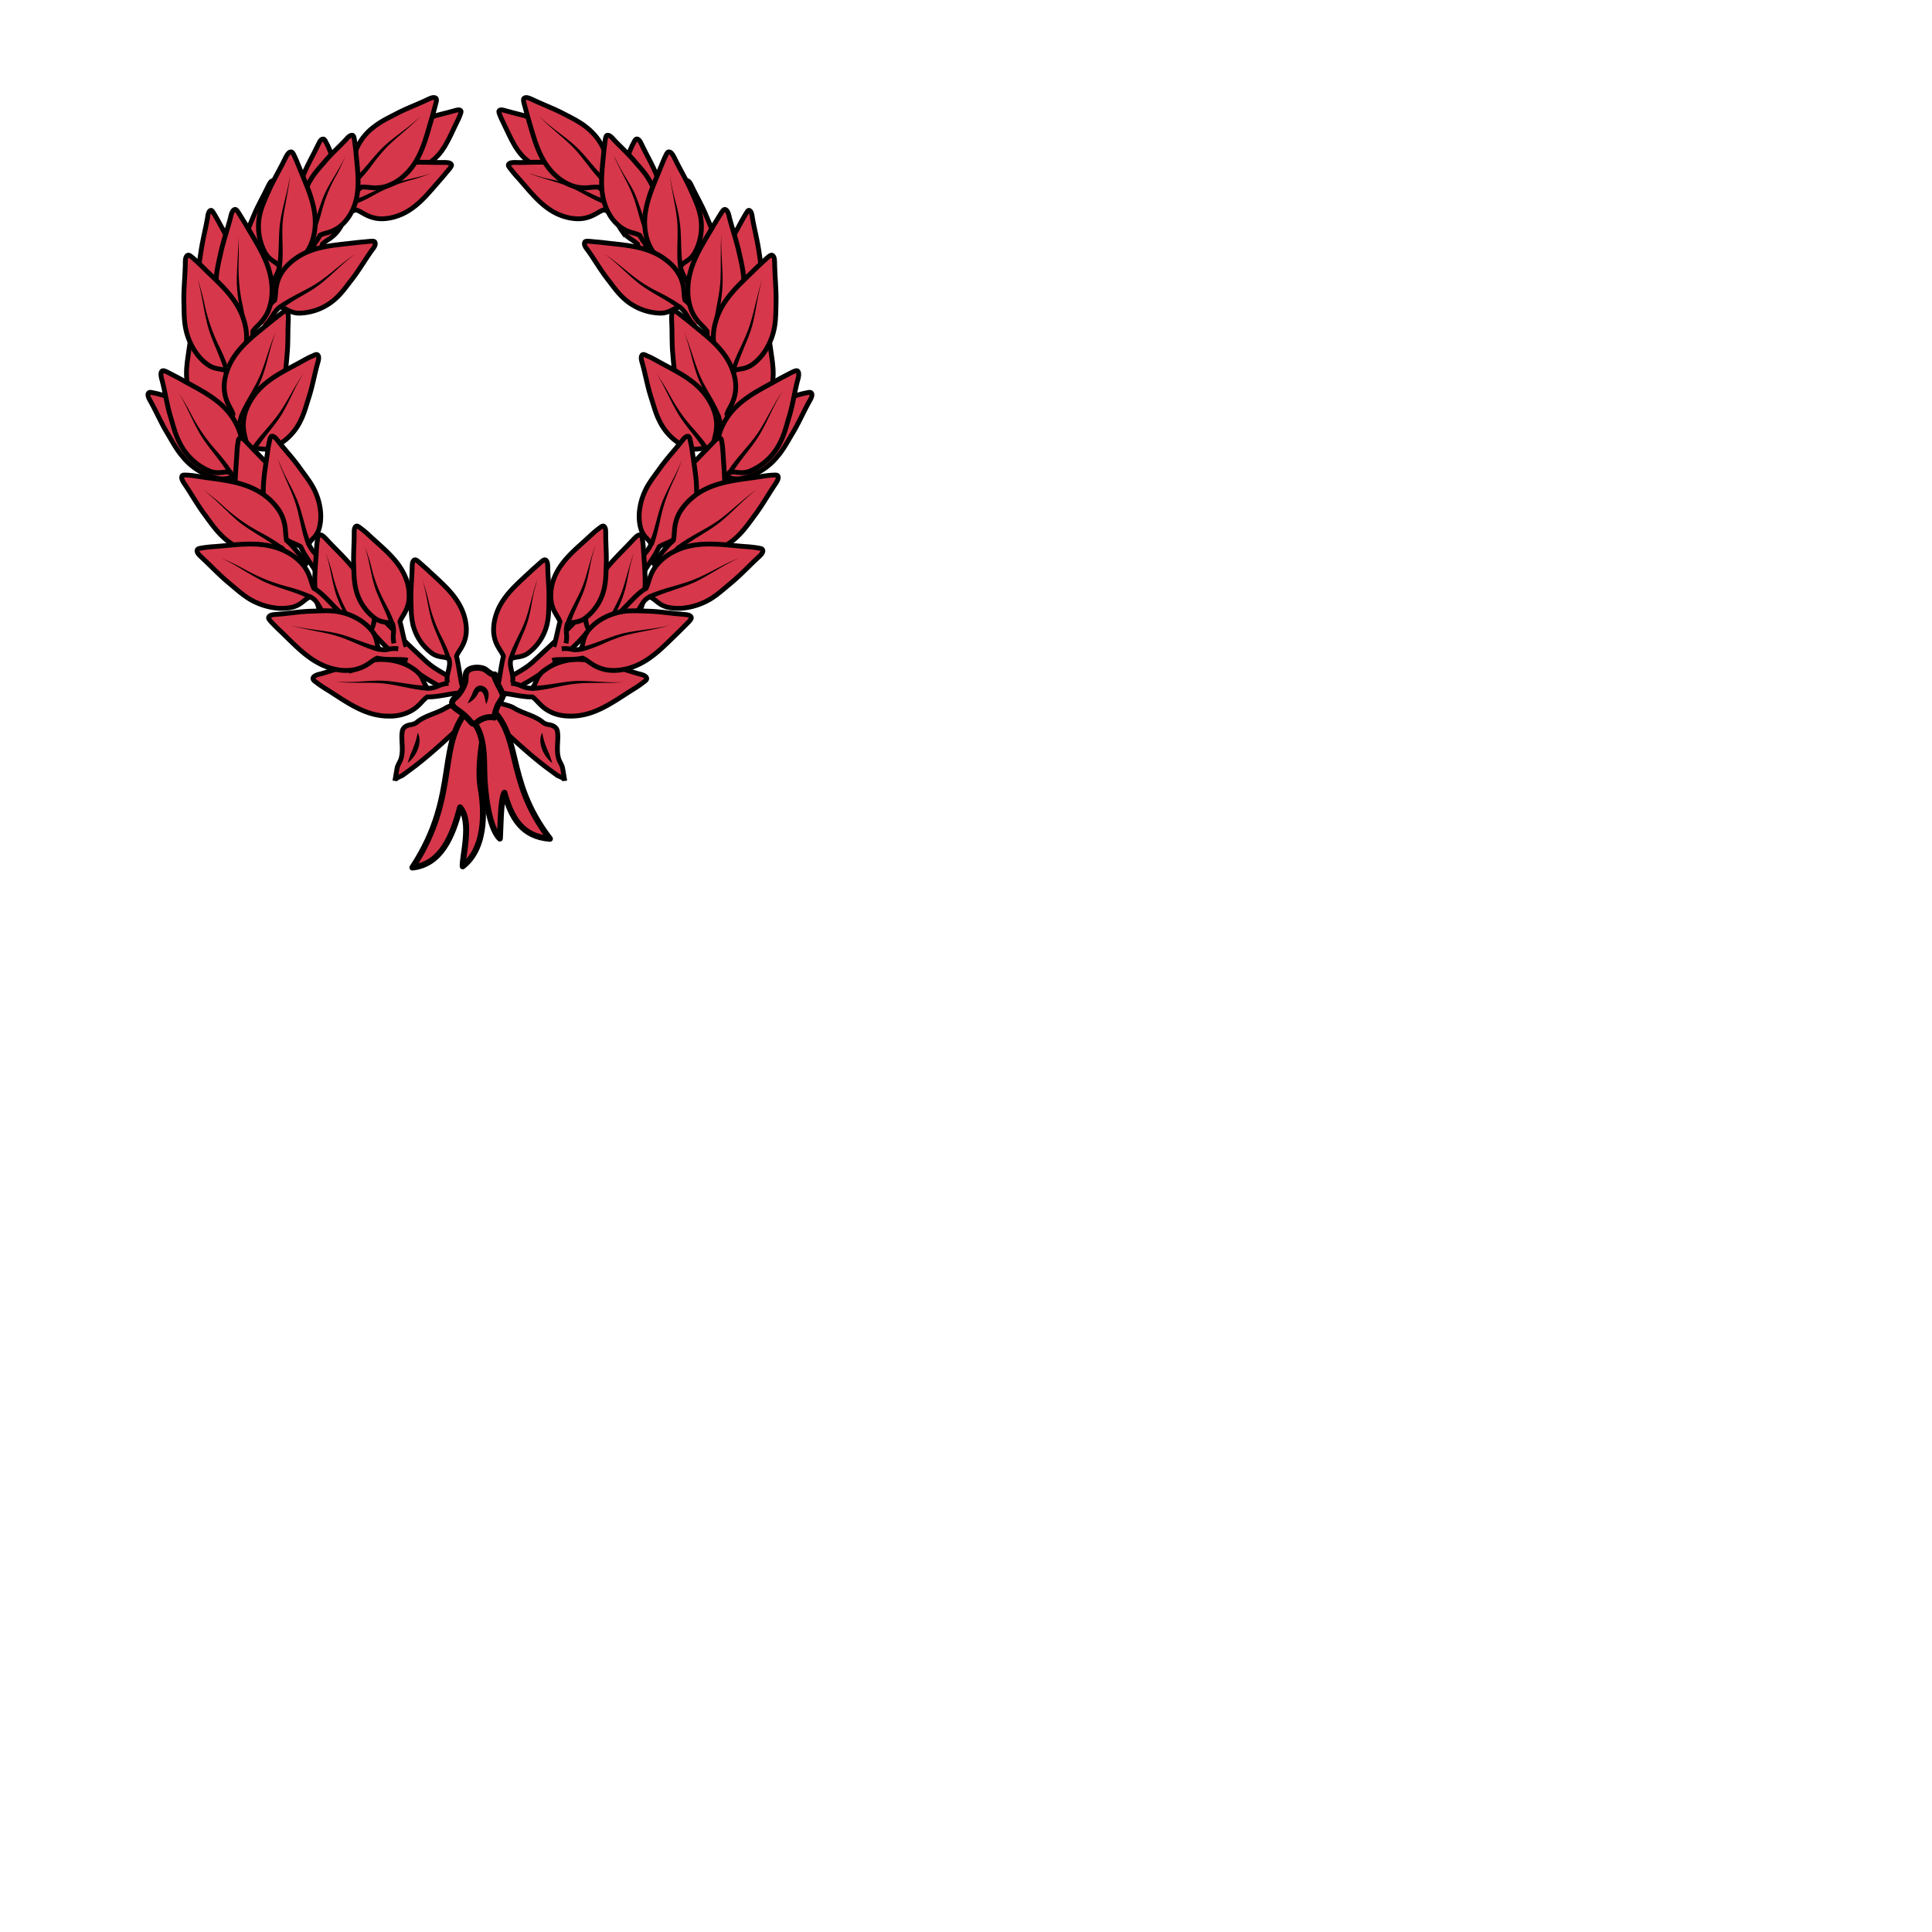 <svg xmlns="http://www.w3.org/2000/svg" fill="#d7374a" stroke="#000" viewBox="50 50 200 200">
  <g id="laurelWreath" stroke-width="2" transform="translate(-147 153) scale(0.248)">
    <g>
      <g>
        <path d="M1037.9-342c-1.4-1.1-5.6-2.1-8.5-3.9-1.9.1-3.7 1.3-7.1 1-1.9-.2-3.9-.9-5.9-2.1-6.4-3.8-8.8-10.7-11.9-17-.6-1.2-1.2-2.4-1.6-3.6-.1-.3-.5-1.1-.2-1.5.5-.7 2-.2 2.7 0 3.4 1 6.9 1.7 10.3 2.8 2.4.8 4.9 1.5 7.2 2.8 3.6 2 6.9 5.4 8.1 9.5.8 2.8-.4 4.5.2 6 2.5 1.5 3.9.9 6.8 2.4"/>
        <path d="M1057.7-325.9c-2-.8-7.4-.6-11.4-1.8-2.2.7-4 2.7-8.2 3.5-2.3.4-5 .2-7.8-.6-8.8-2.5-14-9.9-19.8-16.4a55.2 55.2 0 0 1-3.1-3.7c-.3-.4-1-1.2-.8-1.7.4-1 2.3-.9 3.2-.9 4.4.1 8.8-.3 13.2 0 3.2.2 6.3.2 9.4 1 5 1.2 10 4.2 12.8 8.6 1.9 3 1 5.5 2.1 7.1 3.5 1 5-.2 8.9.6"/>
        <g>
          <path stroke="none" fill="#000" d="M1047.2-329.9c-5.6-2-10.4-5.5-15.8-7.7-5.4-2.1-11.2-3.3-16.6-5.5 2.8.9 5.6 1.8 8.4 2.4 2.9.6 5.7 1.2 8.5 2.1 5.6 1.8 10.5 5.1 16.1 6.8l-.6 1.9z"/>
        </g>
      </g>
      <g>
        <path d="M951.5-342c1.4-1.1 5.6-2.1 8.5-3.9 1.9.1 3.7 1.3 7.1 1 1.9-.2 3.9-.9 5.9-2.1 6.4-3.8 8.8-10.7 11.9-17 .6-1.2 1.2-2.4 1.6-3.6.1-.3.5-1.1.2-1.5-.5-.7-2-.2-2.7 0-3.4 1-6.9 1.7-10.3 2.8-2.4.8-4.9 1.5-7.2 2.8-3.6 2-6.9 5.4-8.1 9.5-.8 2.8.4 4.5-.2 6-2.5 1.5-3.9.9-6.8 2.4"/>
        <path d="M931.7-325.9c2-.8 7.4-.6 11.4-1.8 2.2.7 4 2.7 8.2 3.5 2.3.4 5 .2 7.8-.6 8.8-2.5 14-9.9 19.8-16.4l3.1-3.7c.3-.4 1-1.2.8-1.7-.4-1-2.3-.9-3.2-.9-4.4.1-8.8-.3-13.2 0-3.2.2-6.3.2-9.4 1-5 1.2-10 4.2-12.8 8.6-1.9 3-1 5.5-2.1 7.1-3.5 1-5-.2-8.9.6"/>
        <g>
          <path stroke="none" fill="#000" d="M941.6-331.8c5.6-1.7 10.6-4.9 16.1-6.8 5.6-1.8 11.4-2.5 17-4.5a81 81 0 0 1-8.3 2.8c-5.7 1.5-11 3.6-16.1 6.5a58.6 58.6 0 0 1-8 3.8c-.1.1-.7-1.8-.7-1.8z"/>
        </g>
      </g>
      <g>
        <path d="M934.6-330.2c1.7-1.7 7.1-4 10.6-7 2.5-.3 5.3.9 9.8-.2 2.5-.7 5.1-2 7.5-4.1 7.7-6.5 9.6-16.3 12.4-25.5l1.4-5.2c.1-.5.5-1.6 0-2.1-.9-.8-2.7.2-3.6.6-4.4 2.1-8.9 3.7-13.2 6-3.1 1.6-6.2 3.1-9 5.3a22.6 22.6 0 0 0-8.9 14.5c-.5 3.9 1.5 6 1.1 8.1-3.1 2.6-5.1 2.1-8.6 4.6"/>
        <g>
          <path stroke="none" fill="#000" d="M941.9-340.5c4.8-4.2 8.4-9.7 13.1-14.1 4.8-4.3 10.3-7.7 15-12.3-4.4 4.7-9.7 8.5-14.2 13a72.7 72.7 0 0 0-6.1 7.4c-1.9 2.6-4 5.1-6.4 7.4l-1.4-1.4z"/>
        </g>
      </g>
      <g>
        <path d="M925.5-302.4c.2-2.2 2.7-6.9 3.4-11 1.6-1.7 4.2-2.4 6.7-5.8 1.4-1.9 2.4-4.4 2.9-7.2 1.6-9-2.7-17-6-25-.6-1.5-1.2-3-2-4.4-.2-.4-.6-1.4-1.2-1.5-1.1-.1-1.8 1.7-2.2 2.5-1.9 4-4.1 7.7-5.8 11.8-1.2 2.9-2.6 5.8-3.3 8.9-1.1 5-.6 10.9 2.1 15.3 1.9 3 4.5 3.3 5.5 5.1-.7 3.6-2.4 4.4-3.4 8.2"/>
        <path d="M921.3-307.6c.8-2 4.7-5.7 6.6-9.5 2-1.1 4.8-1 8.1-3.5 1.9-1.4 3.6-3.4 5-6 4.3-8.1 2.6-17 1.9-25.6l-.6-4.8c-.1-.5-.2-1.5-.7-1.8-1-.4-2.3 1.1-2.8 1.7-3 3.2-6.3 6.1-9.1 9.5-2.1 2.4-4.2 4.7-5.8 7.5a21.4 21.4 0 0 0-2.7 15.2c.9 3.5 3.3 4.5 3.7 6.5-1.7 3.2-3.6 3.5-5.7 6.8"/>
        <path d="M904.6-285c.2-2.2 2.7-6.9 3.4-11 1.6-1.7 4.2-2.4 6.7-5.8 1.4-1.9 2.4-4.4 2.9-7.2 1.6-9-2.7-17-6-25-.6-1.5-1.2-3-2-4.4-.2-.4-.6-1.4-1.2-1.5-1.1-.1-1.8 1.7-2.2 2.5-1.9 4-4.1 7.7-5.8 11.8-1.2 2.9-2.6 5.8-3.3 8.9-1.1 5-.6 10.9 2.1 15.3 1.9 3 4.5 3.3 5.5 5.1-.7 3.6-2.4 4.4-3.4 8.2"/>
        <g>
          <path stroke="none" fill="#000" d="M923.9-318.8c2.7-5.2 3.8-11 6.3-16.3 2.6-5.3 6.1-10 8.5-15.4a95.4 95.4 0 0 1-3.7 7.9 62.5 62.5 0 0 0-6.5 16.1c-.8 2.8-1.6 5.7-2.8 8.4l-1.8-.7z"/>
        </g>
      </g>
      <g>
        <path d="M910.8-291.5c.2-2.4 3.1-7.6 3.9-12.1 1.8-1.8 4.7-2.6 7.5-6.3 1.6-2.1 2.7-4.8 3.3-7.9 1.9-9.9-2.7-18.8-6.2-27.6-.7-1.6-1.3-3.3-2.1-4.9-.2-.4-.7-1.6-1.3-1.6-1.2-.1-2 1.8-2.5 2.7-2.1 4.4-4.6 8.5-6.6 12.9-1.4 3.2-2.9 6.3-3.8 9.7a23 23 0 0 0 2.1 16.9c2 3.4 4.9 3.7 5.9 5.7-.8 4-2.7 4.8-3.8 9"/>
        <g>
          <path stroke="none" fill="#000" d="M910-304.1c1.1-6.3.4-12.8 1.4-19.2 1-6.4 3.2-12.5 4-18.9-.5 6.4-2.3 12.7-3 19.1-.3 3.2-.2 6.4-.1 9.6.1 3.2.1 6.5-.3 9.8l-2-.4z"/>
        </g>
      </g>
      <g>
        <path d="M900.3-280.8c2-1.3 5.1-6.3 8.7-9.2.7-2.4 0-5.3 1.9-9.6 1.1-2.4 2.9-4.7 5.4-6.7 7.8-6.5 17.8-6.6 27.2-7.8l5.3-.5c.5 0 1.7-.2 2 .3.7 1-.6 2.7-1.2 3.4-2.8 3.9-5.2 8.1-8.2 12-2.2 2.8-4.1 5.6-6.7 8a23.4 23.4 0 0 1-15.8 6.3c-3.9-.2-5.6-2.5-7.8-2.5-3.1 2.6-3 4.7-6.1 7.7"/>
        <g>
          <path stroke="none" fill="#000" d="M910.6-287.9c5.3-3.8 11.4-6.1 16.8-9.7 5.3-3.6 9.9-8.2 15.3-11.7-5.3 3.8-9.6 8.6-14.7 12.6-2.6 2-5.4 3.6-8.2 5.2a73.2 73.2 0 0 0-8 5.2l-1.2-1.6z"/>
        </g>
      </g>
      <g>
        <path d="M1054.8-330.2c-1.7-1.7-7.1-4-10.6-7-2.5-.3-5.3.9-9.8-.2-2.5-.7-5.1-2-7.5-4.1-7.7-6.5-9.6-16.3-12.4-25.5l-1.4-5.2c-.1-.5-.5-1.6 0-2.1.9-.8 2.7.2 3.6.6 4.4 2.1 8.9 3.7 13.2 6 3.1 1.6 6.2 3.1 9 5.3 4.5 3.4 8.2 8.8 8.9 14.5.5 3.9-1.5 6-1.1 8.1 3.1 2.6 5.1 2.1 8.6 4.6"/>
        <g>
          <path stroke="none" fill="#000" d="M1046.1-339c-4.7-4.5-8-10.2-12.5-14.8-4.5-4.6-9.8-8.3-14.2-13 4.6 4.5 10.1 7.9 15 12.3 2.4 2.2 4.5 4.7 6.6 7.2 2.1 2.5 4.2 4.8 6.5 6.9l-1.4 1.4z"/>
        </g>
      </g>
      <g>
        <path d="M1063.9-302.4c-.2-2.2-2.7-6.9-3.4-11-1.6-1.7-4.2-2.4-6.7-5.8a17.3 17.3 0 0 1-2.9-7.2c-1.6-9 2.7-17 6-25 .6-1.5 1.2-3 2-4.4.2-.4.6-1.4 1.2-1.5 1.1-.1 1.8 1.7 2.2 2.5 1.9 4 4.1 7.7 5.8 11.8 1.2 2.9 2.6 5.8 3.3 8.9 1.1 5 .6 10.9-2.1 15.3-1.9 3-4.5 3.3-5.5 5.1.7 3.6 2.4 4.4 3.4 8.2"/>
        <path d="M1068-307.6c-.8-2-4.7-5.7-6.6-9.5-2-1.1-4.8-1-8.1-3.5a17.8 17.8 0 0 1-5-6c-4.3-8.1-2.6-17-1.9-25.6l.6-4.8c.1-.5.2-1.5.7-1.8 1-.4 2.3 1.1 2.8 1.7 3 3.2 6.3 6.1 9.1 9.5 2.1 2.4 4.2 4.7 5.8 7.5a21.4 21.4 0 0 1 2.7 15.2c-.9 3.5-3.3 4.5-3.7 6.5 1.7 3.2 3.6 3.5 5.7 6.8"/>
        <path d="M1084.8-285c-.2-2.2-2.7-6.9-3.4-11-1.6-1.7-4.2-2.4-6.7-5.8a17.3 17.3 0 0 1-2.9-7.2c-1.6-9 2.7-17 6-25 .6-1.5 1.2-3 2-4.4.2-.4.6-1.4 1.2-1.5 1.1-.1 1.8 1.7 2.2 2.5 1.9 4 4.1 7.7 5.8 11.8 1.2 2.9 2.6 5.8 3.3 8.9 1.1 5 .6 10.9-2.1 15.3-1.9 3-4.5 3.3-5.5 5.1.7 3.6 2.4 4.4 3.4 8.2"/>
        <g>
          <path stroke="none" fill="#000" d="M1063.6-318c-2.4-5.4-3.2-11.3-5.5-16.7-2.2-5.4-5.4-10.4-7.6-15.8 1.3 2.6 2.6 5.2 4.1 7.7 1.5 2.5 3.1 5 4.4 7.6 2.5 5.3 3.7 11.1 6.3 16.3.1.1-1.7.9-1.7.9z"/>
        </g>
      </g>
      <g>
        <path d="M1078.6-291.5c-.2-2.4-3.1-7.6-3.9-12.1-1.8-1.8-4.7-2.6-7.5-6.3a18.9 18.9 0 0 1-3.3-7.9c-1.9-9.9 2.7-18.8 6.2-27.6.7-1.6 1.3-3.3 2.1-4.9.2-.4.7-1.6 1.3-1.6 1.2-.1 2 1.8 2.5 2.7 2.1 4.4 4.6 8.5 6.6 12.9 1.4 3.2 2.9 6.3 3.8 9.7a23 23 0 0 1-2.1 16.9c-2 3.4-4.9 3.7-5.9 5.7.8 4 2.7 4.8 3.8 9"/>
        <g>
          <path stroke="none" fill="#000" d="M1077.4-303.8c-.8-6.5.2-12.9-.4-19.4-.6-6.4-2.4-12.7-3-19.1a76 76 0 0 0 1.9 9.5c.8 3.1 1.7 6.2 2.1 9.5 1 6.4.3 12.9 1.4 19.2l-2 .3z"/>
        </g>
      </g>
      <g>
        <path d="M1089-280.8c-2-1.3-5.1-6.3-8.7-9.2-.7-2.4 0-5.3-1.9-9.6a18.6 18.6 0 0 0-5.4-6.7c-7.8-6.5-17.8-6.6-27.2-7.8l-5.3-.5c-.5 0-1.7-.2-2 .3-.7 1 .6 2.7 1.2 3.4 2.8 3.9 5.2 8.1 8.2 12 2.2 2.8 4.1 5.6 6.7 8a23.4 23.4 0 0 0 15.8 6.3c3.9-.2 5.6-2.5 7.8-2.5 3.1 2.6 3 4.7 6.1 7.7"/>
        <g>
          <path stroke="none" fill="#000" d="M1077.6-286.3c-5-4-11-6.5-16.2-10.4-5.1-4-9.4-8.8-14.7-12.6 5.4 3.5 10 8.1 15.3 11.7a68 68 0 0 0 8.3 4.7c2.9 1.5 5.7 3.1 8.4 5l-1.1 1.6z"/>
        </g>
      </g>
    </g>
    <g>
      <g>
        <g>
          <path d="M1037.6-159.4c-4.1 4.8-8.7 9.1-13.3 13.4l-7.3 6.8c-2.5 2.3-5 3.7-7.9 5.4-2.5 1.5-5.2 2.5-7.9 3.7a83.6 83.6 0 0 0-13.4 7.5c-1.7 1.2-5.4 1.6-7.2 2.7-2.6 1.6-5.6 2.5-8.3 3.7-1.5.7-2.8 1.4-4 2.4-1.3 1-2.3.8-3.8 1.3-.8.3-1.5.8-1.9 1.5-.4.7-.4 1.6-.5 2.4-.1 3.3.6 6.6-.3 9.8-.4 1.5-1.4 2.6-1.7 4.1l-.9 5.3c.1-1.2 2.4-1.8 3.2-2.3l4.6-3.4c3.7-2.8 7.2-5.8 10.7-8.9 7.2-6.5 13.7-12.8 22-17.8 2.7-1.6 5-3.7 7.8-5.1a97.9 97.9 0 0 0 36.7-30.5"/>
          <g>
            <g>
              <path d="M1002.1-129c.7-2.1 1.4-8.4 2.4-12.4-.8-2.2-2.9-3.9-3.8-8-.5-2.3-.4-5 .3-7.8 2.2-8.9 9.4-14.4 15.7-20.4l3.6-3.2c.4-.3 1.1-1 1.7-.8 1 .4 1 2.3 1 3.2.1 4.4.6 8.7.5 13.2-.1 3.2 0 6.3-.6 9.5a21 21 0 0 1-8.2 13.1c-2.9 2-5.5 1.2-7.1 2.4-.9 3.6 1.4 6 .7 9.9"/>
              <g>
                <path stroke="none" fill="#000" d="M1006.7-140.7c1.8-5.6 5.1-10.6 7.1-16.1 1.9-5.5 2.9-11.3 4.9-16.8-.8 2.8-1.6 5.6-2.1 8.5-.5 2.9-1 5.8-1.8 8.6-1.6 5.6-4.7 10.7-6.2 16.3l-1.9-.5z"/>
              </g>
            </g>
            <g>
              <path d="M1099.5-266.8c.3-2.4-1-7.9-.8-12.5-1.1-2-3.2-3.2-4.7-7.3-.8-2.3-1.2-5.1-1.1-8.3.4-10.1 5.7-18.3 10.2-26.6a107 107 0 0 1 2.6-4.6c.3-.4.8-1.5 1.3-1.4 1 .1 1.3 2.1 1.4 3 .8 4.6 2 9.1 2.7 13.8.5 3.4 1.1 6.7 1.1 10.2a29 29 0 0 1-4.9 16.5c-2.2 3.1-4.6 3-5.8 4.8-.1 4.1 1.2 5.2 1.3 9.5"/>
              <path d="M1091.1-263.6c.2-2.5-1.6-8.5-1.6-13.4-1.4-2.2-4.1-3.6-6.2-8a22 22 0 0 1-1.8-8.9c-.1-10.8 6-19.1 11-27.8l2.9-4.7c.3-.4.9-1.5 1.5-1.5 1.2.1 1.7 2.3 1.9 3.3 1.3 5 3 9.8 4.1 14.8.8 3.6 1.7 7.2 1.9 10.9.3 6-1.3 12.7-5 17.3-2.6 3.1-5.5 2.9-6.8 4.8.1 4.3 1.7 5.6 2.1 10.2"/>
              <path d="M1100.8-224.6c.4-2.5-1-8.6-.6-13.5-1.3-2.3-3.8-3.9-5.6-8.4-1-2.6-1.4-5.7-1.2-9.1.7-10.7 7.4-18.6 13-26.9 1-1.5 2.1-3.1 3.3-4.5.3-.4 1-1.4 1.6-1.3 1.2.2 1.5 2.4 1.7 3.4.9 5.1 2.3 10 3 15.1.5 3.7 1.2 7.3 1.1 11-.1 6-2.2 12.6-6.3 16.9-2.8 2.9-5.7 2.5-7.1 4.3-.2 4.3 1.3 5.7 1.4 10.3"/>
              <path d="M1084.7-208.3c1.9-1.7 4.6-7.3 8-10.9.5-2.6-.6-5.4 1-10.1.9-2.6 2.5-5.3 4.8-7.8 7.3-7.9 17.4-9.9 27-12.8 1.8-.5 3.6-1.1 5.4-1.4.5-.1 1.7-.5 2.1 0 .8.9-.4 2.8-.9 3.7-2.5 4.5-4.5 9.2-7.2 13.6-1.9 3.2-3.6 6.4-6.1 9.3a26 26 0 0 1-15.5 9.2c-4 .5-6-1.6-8.2-1.1-2.9 3.2-2.5 5.3-5.4 8.9"/>
              <g>
                <path stroke="none" fill="#000" d="M1092-276.8c.3-6.9 2.5-13.5 3-20.4.5-6.8-.1-13.7.5-20.5-.4 6.9.6 13.7.5 20.6-.2 6.9-2 13.6-2.1 20.4l-1.9-.1z"/>
              </g>
            </g>
            <g>
              <path d="M1095.2-248.1c.8-2.4.4-8.7 1.6-13.4-.9-2.5-3.3-4.6-4.3-9.4-.6-2.7-.5-5.8.3-9.1 2.5-10.5 10.7-16.9 17.8-24l4.1-3.8c.4-.3 1.3-1.2 1.9-1 1.2.4 1.1 2.7 1.1 3.7.1 5.2.7 10.3.6 15.5-.1 3.7 0 7.4-.7 11.1-1.1 5.9-4.4 12-9.3 15.4-3.4 2.4-6.2 1.4-8.1 2.9-1 4.2.4 5.9-.3 10.4"/>
              <g>
                <path stroke="none" fill="#000" d="M1099.4-260.5c2-6.6 5.8-12.5 7.9-19 2.1-6.5 3.2-13.3 5.4-19.8-2.1 6.6-2.6 13.4-4.4 20.1-1.9 6.6-5.4 12.6-7 19.2l-1.9-.5z"/>
              </g>
            </g>
            <g>
              <path d="M1100.2-230c-1-2.2-.9-8.1-2.4-12.5.7-2.4 2.9-4.5 3.5-9.1.4-2.6.1-5.5-.9-8.5-3.1-9.6-11.4-15.1-18.7-21.2l-4.2-3.3c-.4-.3-1.3-1.1-1.9-.8-1.1.5-.9 2.6-.9 3.5.3 4.8 0 9.7.5 14.5.3 3.5.5 6.9 1.4 10.4 1.5 5.4 5 10.9 9.9 13.8 3.4 2 6.1.9 7.9 2.1 1.2 3.9 0 5.5 1 9.8"/>
              <g>
                <path stroke="none" fill="#000" d="M1093.5-240.7c-2-6.1-5.8-11.5-8-17.5-2.2-6.1-3.2-12.5-5.6-18.5 2.6 5.9 4.1 12.2 6.6 18.1 1.2 2.9 2.9 5.7 4.5 8.5a71 71 0 0 1 4.4 8.7l-1.9.7z"/>
              </g>
            </g>
            <g>
              <path d="M1097.1-218.1c-1.4-2-2.6-7.7-4.9-11.7.1-2.5 1.6-5 1.2-9.6-.2-2.6-1.1-5.4-2.7-8.2-4.9-8.8-13.7-12.4-21.7-16.9-1.5-.8-3-1.7-4.6-2.3-.4-.2-1.4-.8-1.9-.4-.9.7-.3 2.7 0 3.6 1.3 4.7 2.1 9.4 3.6 14.1 1.1 3.3 1.9 6.7 3.5 9.8a23 23 0 0 0 12 11.4c3.5 1.2 5.7-.4 7.7.5 1.9 3.5 1.2 5.4 3 9.3"/>
              <g>
                <path stroke="none" fill="#000" d="M1088.5-227.1c-3.2-5.5-7.8-10-11.1-15.5s-5.6-11.5-9.1-16.9c1.8 2.6 3.5 5.3 5.1 8.1 3 5.7 6.5 10.9 10.9 15.6 2.1 2.4 4.2 4.9 6 7.6l-1.8 1.1z"/>
              </g>
            </g>
            <g>
              <path d="M1090.6-207.5c1.4-2.1 2.6-8.3 5-12.5-.2-2.7-2-5.3-1.7-10.2.2-2.8 1.1-5.8 2.7-8.7 5.1-9.5 14.8-13.5 23.5-18.5l5-2.6c.5-.2 1.6-.8 2.1-.5 1 .7.4 2.9.1 3.9-1.3 5-2 10.1-3.5 15.1-1.1 3.6-1.9 7.1-3.6 10.5a24.6 24.6 0 0 1-13 12.4c-3.9 1.4-6.4-.3-8.5.6-2 3.8-1.1 5.8-3 10"/>
              <g>
                <path stroke="none" fill="#000" d="M1098-218.4c3.7-5.9 8.8-10.5 12.7-16.2 3.8-5.7 6.5-12 10.4-17.6-3.7 5.8-6.1 12.2-9.6 18.2-3.5 5.9-8.5 10.8-11.8 16.7l-1.7-1.1z"/>
              </g>
            </g>
            <g>
              <path d="M1072-177c.9-2.2 5.1-6.3 7.2-10.4 2.2-1.3 5.1-1.3 8.8-4.1 2.1-1.6 3.9-3.8 5.5-6.6 4.8-8.8 3.2-18.2 2.7-27.4-.1-1.7-.2-3.4-.5-5.1-.1-.5-.1-1.6-.7-1.8-1.1-.4-2.4 1.2-3.1 1.9-3.3 3.6-6.8 6.8-10 10.6-2.3 2.7-4.6 5.2-6.4 8.2-2.9 4.8-4.4 11-3.2 16.3.8 3.6 3.4 4.6 3.7 6.7-1.9 3.5-3.9 3.9-6.3 7.5"/>
              <path d="M1063.1-176.2c.8-2.3 4.6-6.7 6.4-10.9 2.1-1.4 5-1.7 8.4-4.8 1.9-1.7 3.6-4.1 4.9-7 4.1-9.2 1.8-18.4.6-27.5-.2-1.7-.5-3.4-.9-5-.1-.5-.3-1.6-.8-1.8-1.1-.3-2.3 1.4-2.9 2.2-3 3.8-6.3 7.3-9.1 11.3-2 2.8-4.2 5.5-5.8 8.7-2.5 5-3.6 11.3-2 16.5 1.1 3.6 3.7 4.4 4.2 6.4-1.7 3.7-3.6 4.2-5.7 8"/>
              <path d="M1038.8-136.6c.9-2.2 5.1-6.3 7.2-10.4 2.2-1.3 5.1-1.3 8.8-4.1 2.1-1.6 3.9-3.8 5.5-6.6 4.8-8.8 3.2-18.2 2.7-27.4-.1-1.7-.2-3.4-.5-5.1-.1-.5-.1-1.6-.7-1.8-1.1-.4-2.4 1.2-3.1 1.9-3.3 3.6-6.8 6.8-10 10.6-2.3 2.7-4.6 5.2-6.4 8.2-2.9 4.8-4.4 11-3.2 16.3.8 3.6 3.4 4.6 3.7 6.7-1.9 3.5-3.9 3.9-6.3 7.5"/>
              <g>
                <path stroke="none" fill="#000" d="M1046.4-152c1.9-5.6 5.3-10.5 7.4-16 2-5.4 3.1-11.3 5.2-16.7-.9 2.8-1.7 5.6-2.2 8.5-.6 2.9-1.1 5.8-2 8.6-1.7 5.6-4.9 10.6-6.5 16.2l-1.9-.6z"/>
              </g>
              <g>
                <path stroke="none" fill="#000" d="M1065.3-188.4c2.5-5.8 3.4-12.3 5.8-18.2 2.5-5.9 5.9-11.3 8.1-17.4-1 3-2.2 6-3.5 8.9a72 72 0 0 0-6 18c-.7 3.1-1.4 6.3-2.5 9.3-.1.1-1.9-.6-1.9-.6z"/>
              </g>
            </g>
            <g>
              <path d="M1066.3-179.7c2.1-1.5 5.3-6.8 9.1-10 .7-2.6 0-5.6 1.9-10.2 1.1-2.5 3-5 5.6-7.3 8.1-7.1 18.5-7.6 28.4-9.1 1.8-.3 3.7-.6 5.6-.7.5 0 1.8-.2 2.1.3.7 1-.6 2.8-1.2 3.7-2.9 4.3-5.4 8.8-8.5 12.9-2.2 3-4.3 6-7 8.6a25.2 25.2 0 0 1-16.5 7.2c-4.1 0-5.9-2.5-8.2-2.4-3.2 2.9-3.1 5-6.3 8.3"/>
              <g>
                <g>
                  <path d="M1051.9-159c2.4-1 7.8-8.5 12.1-10.7 1.3-2.4 1.3-5.5 4.2-9.4a22 22 0 0 1 7.1-5.8c9.5-5 19.8-3.1 29.8-2.3 1.9.1 3.7.3 5.6.6.5.1 1.8.2 2 .8.5 1.2-1.3 2.6-2 3.3-3.8 3.5-7.3 7.3-11.3 10.6-2.9 2.4-5.6 4.9-8.8 6.8-5.2 3-11.9 4.6-17.7 3.2-4-1-5.2-3.8-7.5-4.2-3.8 2-3.1 5.2-7 7.6"/>
                  <g>
                    <path stroke="none" fill="#000" d="M1065-167.1c6.3-2.8 13.2-3.9 19.5-6.5 6.3-2.6 12.1-6.4 18.5-8.9-6.3 2.8-11.8 6.8-18 9.9-6.2 2.9-13 4.3-19.1 7.3l-.9-1.8z"/>
                  </g>
                </g>
              </g>
              <g>
                <path stroke="none" fill="#000" d="M1076.9-187.4c5.5-4.2 11.9-6.8 17.5-10.8 5.5-4 10.3-9 15.9-12.9-5.5 4.2-10 9.4-15.3 13.7-5.4 4.3-11.7 7.1-16.9 11.5l-1.2-1.5z"/>
              </g>
            </g>
            <g>
              <path d="M1003-126c2.4-.2 9 1.7 13.6 1.6 2.1 1.4 3.4 4.2 7.5 6.2 2.3 1.2 5.2 1.8 8.4 1.8 10.1.1 18-6.1 26-11.1 1.5-.9 3-1.9 4.4-3 .4-.3 1.4-.9 1.4-1.6-.1-1.2-2.2-1.7-3.1-1.9-4.7-1.3-9.2-3-13.9-4.1-3.4-.8-6.7-1.7-10.3-1.9a23.2 23.2 0 0 0-16.2 5.1c-2.9 2.6-2.7 5.5-4.5 6.9-4-.1-4.2-1.7-8.6-2.1"/>
              <g>
                <path stroke="none" fill="#000" d="M1016.3-129c6.4 0 12.7-1.9 19.1-2.1 6.5-.1 12.9.9 19.3.5-6.4.7-12.9 0-19.3.6-3.2.3-6.3.9-9.4 1.6-3.2.7-6.4 1.3-9.7 1.5v-2.1z"/>
              </g>
            </g>
            <g>
              <path d="M1024.9-139.7c2.3-.7 8.2.1 12.7-.9 2.3 1 4.1 3.4 8.6 4.6 2.5.7 5.5.7 8.6.1 9.9-1.9 16.4-9.5 23.3-16.1l3.8-3.8c.3-.4 1.2-1.2 1-1.8-.3-1.2-2.5-1.2-3.4-1.3-4.8-.3-9.6-1.2-14.5-1.3-3.5-.1-6.9-.4-10.4.1-5.6.8-11.4 3.7-14.9 8.2-2.4 3.1-1.6 6-3.1 7.6-4 .7-3.5-.7-7.8-.2"/>
              <g>
                <path stroke="none" fill="#000" d="M1036.4-145.1c6.3-1.3 12.1-4.4 18.3-5.9 6.3-1.4 12.8-1.7 19.1-3.3-6.1 1.9-12.6 2.6-18.8 4.3a68 68 0 0 0-8.9 3.4c-3 1.3-6 2.5-9.2 3.3l-.5-1.8z"/>
              </g>
            </g>
            <g>
              <path d="M1025.5-145.4c.8-2 1.5-6.4 2.6-10.4-.7-2.2-2.8-3.9-3.6-8.1-.4-2.3-.3-5 .4-7.8 2.4-8.9 9.7-14.2 16-20.1 1.2-1.1 2.4-2.2 3.7-3.1.4-.3 1.2-1 1.7-.8 1 .4.9 2.3.9 3.2 0 4.4.4 8.8.2 13.2-.1 3.2-.1 6.3-.8 9.4a21 21 0 0 1-8.4 12.9c-3 1.9-5.5 1.1-7.1 2.3-.9 3.6.3 4-.5 7.9"/>
              <g>
                <path stroke="none" fill="#000" d="M1030.3-155c1.9-5.6 5.3-10.5 7.4-16 2-5.4 3.1-11.3 5.2-16.7-.9 2.8-1.7 5.6-2.2 8.5-.6 2.9-1.1 5.8-2 8.6-1.7 5.6-4.9 10.6-6.5 16.2l-1.9-.6z"/>
              </g>
            </g>
          </g>
          <g>
            <path stroke="none" fill="#000" d="M968.7-109.5c1.2 2.1.9 4.9 0 7.1-.9 2.2-2.3 4.1-4.2 5.6l1.1-3.3c1.3-3 2.6-6.2 3.1-9.4z"/>
          </g>
        </g>
      </g>
      <g>
        <path d="M951.7-159.4a453.4 453.4 0 0 0 20.6 20.2c2.5 2.3 5 3.7 7.9 5.4 2.5 1.5 5.2 2.5 7.9 3.7 4.7 2.1 9.2 4.6 13.4 7.5 1.7 1.2 5.4 1.6 7.2 2.7 2.6 1.6 5.6 2.5 8.3 3.7 1.5.7 2.8 1.4 4 2.4 1.3 1 2.3.8 3.8 1.3.8.3 1.5.8 1.9 1.5.4.7.4 1.6.5 2.4.1 3.3-.6 6.6.3 9.8.4 1.5 1.4 2.6 1.7 4.1l.9 5.3c-.1-1.2-2.4-1.8-3.2-2.3l-4.6-3.4c-3.7-2.8-7.2-5.8-10.7-8.9-7.2-6.5-13.7-12.8-22-17.8-2.7-1.6-5-3.7-7.8-5.1a97.9 97.9 0 0 1-36.7-30.5"/>
        <g>
          <g>
            <path d="M987.3-129c-.7-2.1-1.4-8.4-2.4-12.4.8-2.2 2.9-3.9 3.8-8 .5-2.3.4-5-.3-7.8-2.2-8.9-9.4-14.4-15.7-20.4l-3.6-3.2c-.4-.3-1.1-1-1.7-.8-1 .4-1 2.3-1 3.2-.1 4.4-.6 8.7-.5 13.2.1 3.2 0 6.3.6 9.5a21 21 0 0 0 8.2 13.1c2.9 2 5.5 1.2 7.1 2.4.9 3.6-1.4 6-.7 9.9"/>
            <g>
              <path stroke="none" fill="#000" d="M980.7-140.1c-1.5-5.6-4.5-10.7-6.2-16.3-1.6-5.7-2.1-11.5-3.9-17.1a89 89 0 0 1 2.5 8.4 63.7 63.7 0 0 0 5.9 16.3c1.3 2.6 2.6 5.3 3.5 8.2l-1.8.5z"/>
            </g>
          </g>
          <g>
            <path d="M889.9-266.8c-.3-2.4 1-7.9.8-12.5 1.1-2 3.2-3.2 4.7-7.3.8-2.3 1.2-5.1 1.1-8.3-.4-10.1-5.7-18.3-10.2-26.6a107 107 0 0 0-2.6-4.6c-.3-.4-.8-1.5-1.3-1.4-1 .1-1.3 2.1-1.4 3-.8 4.6-2 9.1-2.7 13.8-.5 3.4-1.1 6.7-1.1 10.2a29 29 0 0 0 4.9 16.5c2.2 3.1 4.6 3 5.8 4.8.1 4.1-1.2 5.2-1.3 9.5"/>
            <path d="M898.3-263.6c-.2-2.5 1.6-8.5 1.6-13.4 1.4-2.2 4.1-3.6 6.2-8a22 22 0 0 0 1.8-8.9c.1-10.8-6-19.1-11-27.8l-2.9-4.7c-.3-.4-.9-1.5-1.5-1.5-1.2.1-1.7 2.3-1.9 3.3-1.3 5-3 9.8-4.1 14.8-.8 3.6-1.7 7.2-1.9 10.9-.3 6 1.3 12.7 5 17.3 2.6 3.1 5.5 2.9 6.8 4.8-.1 4.3-1.7 5.6-2.1 10.2"/>
            <path d="M888.5-224.6c-.4-2.5 1-8.6.6-13.5 1.3-2.3 3.8-3.9 5.6-8.4 1-2.6 1.4-5.7 1.2-9.1-.7-10.7-7.4-18.6-13-26.9-1-1.5-2.1-3.1-3.3-4.5-.3-.4-1-1.4-1.6-1.3-1.2.2-1.5 2.4-1.7 3.4-.9 5.1-2.3 10-3 15.1-.5 3.7-1.2 7.3-1.1 11 .1 6 2.2 12.6 6.3 16.9 2.8 2.9 5.7 2.5 7.1 4.3.2 4.3-1.3 5.7-1.4 10.3"/>
            <path d="M904.7-208.3c-1.9-1.7-4.6-7.3-8-10.9-.5-2.6.6-5.4-1-10.1-.9-2.6-2.5-5.3-4.8-7.8-7.3-7.9-17.4-9.9-27-12.8-1.8-.5-3.6-1.1-5.4-1.4-.5-.1-1.7-.5-2.1 0-.8.9.4 2.8.9 3.7 2.5 4.5 4.5 9.2 7.2 13.6 1.9 3.2 3.6 6.4 6.1 9.3a26 26 0 0 0 15.5 9.2c4 .5 6-1.6 8.2-1.1 2.9 3.2 2.5 5.3 5.4 8.9"/>
            <g>
              <path stroke="none" fill="#000" d="M895.3-276.7c0-6.8-1.9-13.5-2.1-20.4-.1-6.9.9-13.7.5-20.6.2 3.4.4 6.9.3 10.3-.3 6.9.2 13.6 1.8 20.3.7 3.4 1.2 6.8 1.4 10.3l-1.9.1z"/>
            </g>
          </g>
          <g>
            <path d="M894.2-248.1c-.8-2.4-.4-8.7-1.6-13.4.9-2.5 3.3-4.6 4.3-9.4.6-2.7.5-5.8-.3-9.1-2.5-10.5-10.7-16.9-17.8-24a73.7 73.7 0 0 0-4.1-3.8c-.4-.3-1.3-1.2-1.9-1-1.2.4-1.1 2.7-1.1 3.7-.1 5.2-.7 10.3-.6 15.5.1 3.7 0 7.4.7 11.1 1.1 5.9 4.4 12 9.3 15.4 3.4 2.4 6.2 1.4 8.1 2.9 1 4.2-.4 5.9.3 10.4"/>
            <g>
              <path stroke="none" fill="#000" d="M888.1-260c-1.7-6.6-5.2-12.6-7-19.2-1.8-6.7-2.4-13.5-4.4-20.1 1.1 3.2 2 6.5 2.8 9.9a76.6 76.6 0 0 0 6.6 19.2c1.5 3.1 2.9 6.3 3.9 9.6l-1.9.6z"/>
            </g>
          </g>
          <g>
            <path d="M889.2-230c1-2.2.9-8.1 2.4-12.5-.7-2.4-2.9-4.5-3.5-9.1-.4-2.6-.1-5.5.9-8.5 3.1-9.6 11.4-15.1 18.7-21.2l4.2-3.3c.4-.3 1.3-1.1 1.9-.8 1.1.5.9 2.6.9 3.5-.3 4.8 0 9.7-.5 14.5-.3 3.5-.5 6.9-1.4 10.4-1.5 5.4-5 10.9-9.9 13.8-3.4 2-6.1.9-7.9 2.1-1.2 3.9 0 5.5-1 9.8"/>
            <g>
              <path stroke="none" fill="#000" d="M894-241.4c2.4-6.1 6.4-11.3 8.9-17.2 2.5-5.9 3.9-12.3 6.6-18.1-2.4 6-3.4 12.4-5.6 18.5-1.1 3.1-2.6 6-4.1 8.8a56.4 56.4 0 0 0-3.9 8.7l-1.9-.7z"/>
            </g>
          </g>
          <g>
            <path d="M892.3-218.1c1.4-2 2.6-7.7 4.9-11.7-.1-2.5-1.6-5-1.2-9.6.2-2.6 1.1-5.4 2.7-8.2 4.9-8.8 13.7-12.4 21.7-16.9 1.5-.8 3-1.7 4.6-2.3.4-.2 1.4-.8 1.9-.4.9.7.3 2.7 0 3.6-1.3 4.7-2.1 9.4-3.6 14.1-1.1 3.3-1.9 6.7-3.5 9.8a23 23 0 0 1-12 11.4c-3.5 1.2-5.7-.4-7.7.5-1.9 3.5-1.2 5.4-3 9.3"/>
            <g>
              <path stroke="none" fill="#000" d="M899.2-228.2c3.5-5.4 8.3-9.7 11.9-15 3.6-5.2 6.3-11.1 10-16.3a68.5 68.5 0 0 0-4.6 8.4c-1.4 2.9-2.8 5.8-4.4 8.5-3.3 5.5-8 10-11.1 15.5l-1.8-1.1z"/>
            </g>
          </g>
          <g>
            <path d="M898.7-207.5c-1.4-2.1-2.6-8.3-5-12.5.2-2.7 2-5.3 1.7-10.2-.2-2.8-1.1-5.8-2.7-8.7-5.1-9.5-14.8-13.5-23.5-18.5l-5-2.6c-.5-.2-1.6-.8-2.1-.5-1 .7-.4 2.9-.1 3.9 1.3 5 2 10.1 3.5 15.1 1.1 3.6 1.9 7.1 3.6 10.5a24.6 24.6 0 0 0 13 12.4c3.9 1.4 6.4-.3 8.5.6 2 3.8 1.1 5.8 3 10"/>
            <g>
              <path stroke="none" fill="#000" d="M889.7-217.4c-3.3-5.9-8.3-10.8-11.8-16.7-3.5-6-5.8-12.4-9.6-18.2a114 114 0 0 1 5.3 8.8 73.6 73.6 0 0 0 11.5 16.8c2.2 2.6 4.4 5.3 6.3 8.2l-1.7 1.1z"/>
            </g>
          </g>
          <g>
            <path d="M917.4-177c-.9-2.2-5.1-6.3-7.2-10.4-2.2-1.3-5.1-1.3-8.8-4.1a21.5 21.5 0 0 1-5.5-6.6c-4.8-8.8-3.2-18.2-2.7-27.4.1-1.7.2-3.4.5-5.1.1-.5.1-1.6.7-1.8 1.1-.4 2.4 1.2 3.1 1.9 3.3 3.6 6.8 6.8 10 10.6 2.3 2.7 4.6 5.2 6.4 8.2 2.9 4.8 4.4 11 3.2 16.3-.8 3.6-3.4 4.6-3.7 6.7 1.9 3.5 3.9 3.9 6.3 7.5"/>
            <path d="M926.3-176.2c-.8-2.3-4.6-6.7-6.4-10.9-2.1-1.4-5-1.7-8.4-4.8a20.8 20.8 0 0 1-4.9-7c-4.1-9.2-1.8-18.4-.6-27.5.2-1.7.5-3.4.9-5 .1-.5.3-1.6.8-1.8 1.1-.3 2.3 1.4 2.9 2.2 3 3.8 6.3 7.3 9.1 11.3 2 2.8 4.2 5.5 5.8 8.7 2.5 5 3.6 11.3 2 16.5-1.1 3.6-3.7 4.4-4.2 6.4 1.7 3.7 3.6 4.2 5.7 8"/>
            <path d="M950.6-136.6c-.9-2.2-5.1-6.3-7.2-10.4-2.2-1.3-5.1-1.3-8.8-4.1a21.5 21.5 0 0 1-5.5-6.6c-4.8-8.8-3.2-18.2-2.7-27.4.1-1.7.2-3.4.5-5.1.1-.5.1-1.6.7-1.8 1.1-.4 2.4 1.2 3.1 1.9 3.3 3.6 6.8 6.8 10 10.6 2.3 2.7 4.6 5.2 6.4 8.2 2.9 4.8 4.4 11 3.2 16.3-.8 3.6-3.4 4.6-3.7 6.7 1.9 3.5 3.9 3.9 6.3 7.5"/>
            <g>
              <path stroke="none" fill="#000" d="M941-151.4c-1.6-5.6-4.7-10.6-6.5-16.2-1.7-5.7-2.3-11.5-4.2-17.1 1 2.7 1.9 5.5 2.7 8.4a62.4 62.4 0 0 0 6.2 16.2c1.4 2.6 2.7 5.3 3.7 8.1l-1.9.6z"/>
            </g>
            <g>
              <path stroke="none" fill="#000" d="M922.3-187.7c-2.3-6-2.8-12.5-4.9-18.5-2.1-6-5.2-11.7-7.1-17.7 1.2 3 2.4 5.9 3.9 8.7 1.5 2.8 3 5.7 4.2 8.6 2.4 5.9 3.3 12.3 5.8 18.2l-1.9.7z"/>
            </g>
          </g>
          <g>
            <path d="M923.1-179.7c-2.1-1.5-5.3-6.8-9.1-10-.7-2.6 0-5.6-1.9-10.2-1.1-2.5-3-5-5.6-7.3-8.1-7.1-18.5-7.6-28.4-9.1-1.8-.3-3.7-.6-5.6-.7-.5 0-1.8-.2-2.1.3-.7 1 .6 2.8 1.2 3.7 2.9 4.3 5.4 8.8 8.5 12.9 2.2 3 4.3 6 7 8.6a25.2 25.2 0 0 0 16.5 7.2c4.1 0 5.9-2.5 8.2-2.4 3.2 2.9 3.1 5 6.3 8.3"/>
            <g>
              <path d="M937.5-159c-2.4-1-7.8-8.5-12.1-10.7-1.3-2.4-1.3-5.5-4.2-9.4a22 22 0 0 0-7.1-5.8c-9.5-5-19.8-3.1-29.8-2.3-1.9.1-3.7.3-5.6.6-.5.1-1.8.2-2 .8-.5 1.2 1.3 2.6 2 3.3 3.8 3.5 7.3 7.3 11.3 10.6 2.9 2.4 5.6 4.9 8.8 6.8 5.2 3 11.9 4.6 17.7 3.2 4-1 5.2-3.8 7.5-4.2 3.8 2 3.1 5.2 7 7.6"/>
              <g>
                <path stroke="none" fill="#000" d="M923.5-165.3c-6.1-3.1-12.9-4.4-19.1-7.3-6.2-3-11.7-7.1-18-9.9a99 99 0 0 1 9.3 4.4c6 3.4 12.2 6 18.9 7.7 3.3.9 6.6 2 9.8 3.4-.1-.1-.9 1.7-.9 1.7z"/>
              </g>
            </g>
            <g>
              <path stroke="none" fill="#000" d="M911.2-185.8c-5.2-4.4-11.5-7.3-16.9-11.5-5.3-4.4-9.8-9.6-15.3-13.7a83 83 0 0 1 8 6.4c5 4.7 10.5 8.6 16.6 11.8 3 1.6 6 3.4 8.8 5.5l-1.2 1.5z"/>
            </g>
          </g>
          <g>
            <path d="M986.3-126c-2.4-.2-9 1.7-13.6 1.6-2.1 1.4-3.4 4.2-7.5 6.2a18.3 18.3 0 0 1-8.4 1.8c-10.1.1-18-6.1-26-11.1-1.5-.9-3-1.9-4.4-3-.4-.3-1.4-.9-1.4-1.6.1-1.2 2.2-1.7 3.1-1.9 4.7-1.3 9.2-3 13.9-4.1 3.4-.8 6.7-1.7 10.3-1.9 5.6-.3 11.9 1.3 16.2 5.1 2.9 2.6 2.7 5.5 4.5 6.9 4-.1 4.2-1.7 8.6-2.1"/>
            <g>
              <path stroke="none" fill="#000" d="M973-127c-6.5-.4-12.7-2.5-19.1-3.1-6.4-.5-12.9.1-19.3-.6 3.2.1 6.4.1 9.6-.1 3.2-.2 6.4-.5 9.7-.4 6.4.2 12.7 2.1 19.1 2.1v2.1z"/>
            </g>
          </g>
          <g>
            <path d="M964.5-139.7c-2.3-.7-8.2.1-12.7-.9-2.3 1-4.1 3.4-8.6 4.6a19 19 0 0 1-8.6.1c-9.9-1.9-16.4-9.5-23.3-16.1a68.1 68.1 0 0 1-3.8-3.8c-.3-.4-1.2-1.2-1-1.8.3-1.2 2.5-1.2 3.4-1.3 4.8-.3 9.6-1.2 14.5-1.3 3.5-.1 6.9-.4 10.4.1 5.6.8 11.4 3.7 14.9 8.2 2.4 3.1 1.6 6 3.1 7.6 4 .7 3.5-.7 7.8-.2"/>
            <g>
              <path stroke="none" fill="#000" d="M952.6-143.2c-6.3-1.6-11.9-5-18.1-6.8-6.2-1.8-12.7-2.4-18.8-4.3 6.3 1.7 12.7 1.9 19.1 3.3 3.2.7 6.2 1.9 9.2 3 3 1.1 6 2.2 9.1 2.8l-.5 2z"/>
            </g>
          </g>
          <g>
            <path d="M963.9-145.4c-.8-2-1.5-6.4-2.6-10.4.7-2.2 2.8-3.9 3.6-8.1.4-2.3.3-5-.4-7.8-2.4-8.9-9.7-14.2-16-20.1a35.7 35.7 0 0 0-3.7-3.1c-.4-.3-1.2-1-1.7-.8-1 .4-.9 2.3-.9 3.2 0 4.4-.4 8.8-.2 13.2.1 3.2.1 6.3.8 9.4a21 21 0 0 0 8.4 12.9c3 1.9 5.5 1.1 7.1 2.3.9 3.6-.3 4 .5 7.9"/>
            <g>
              <path fill="#000" stroke="none" d="M957.2-154.4c-1.6-5.6-4.7-10.6-6.5-16.2-1.7-5.7-2.3-11.5-4.2-17.1 1 2.7 1.9 5.5 2.7 8.4a62.4 62.4 0 0 0 6.2 16.2c1.4 2.6 2.7 5.3 3.7 8.1l-1.9.6z"/>
            </g>
          </g>
        </g>
        <g>
          <path stroke="none" fill="#000" d="M1020.7-109.5c.5 3.3 1.8 6.4 3.1 9.4l1.1 3.3a13.6 13.6 0 0 1-4.2-5.6c-.9-2.3-1.2-5 0-7.1z"/>
        </g>
      </g>
    </g>
    <g>
      <path class="secondary" stroke-width="2.5" stroke-linejoin="round" d="M1000.1-121.3c-4 7-6.6 26-5.2 34.2 1.2 6.7 3.5 24.9-7.4 33.4-.2-4.2 4-18.6-1.1-24.6-3.2 12.4-8.1 23.8-19.9 25.1 20.7-31.4 8.8-53.2 25.8-68.6"/>
      <path class="secondary" stroke-width="2.5" stroke-linejoin="round" d="M992.7-113.1c3.8 5.8 3.7 13.2 3.8 20.1.1 6.9 1.6 22.9 6.5 27.7.3-3.5.2-16 1.9-19.1 2.9 10.3 7.2 18.3 19 19.2-19.8-25.8-10.6-44.2-27.1-56.6"/>
      <path class="secondary" stroke-width="2.5" stroke-linejoin="round" d="m988.8-133.8.1-.4c.7-2.8 5.7-2.8 7.7-1.8 1.2.6 2.9 2.6 4.3 2.2-1.2.4 3.5 7.8 3.4 8.7-.2 1.5-1.6 2.9-2.2 4.3-.7 1.6-1.2 3.3-1.4 5-2.5-.6-5.4.3-7.3 2l-.9.6c-.8.2-1.4-.5-1.9-1.1a23.7 23.7 0 0 0-5-4.5c-1-.7-2.3-1.5-2.5-2.8-.2-1.6 1.1-2.2 2-3.1 1.3-1.4 2.4-3.1 3.1-4.9.7-1.6.4-2.9.6-4.2z"/>
      <g>
        <path stroke="none" fill="#000" d="m989.5-121.7 1.8-3.6c.4-.9.7-2.1 1.6-3 2.2-2.1 5.4.1 5.4 2.7.1 1.7-.5 2.9-.9 4.2-.6-1.3-.6-2.8-1.1-3.9-.4-1.1-1.5-2.1-2.3-.8a8.8 8.8 0 0 1-4.5 4.4z"/>
      </g>
    </g>
  </g>
</svg>

